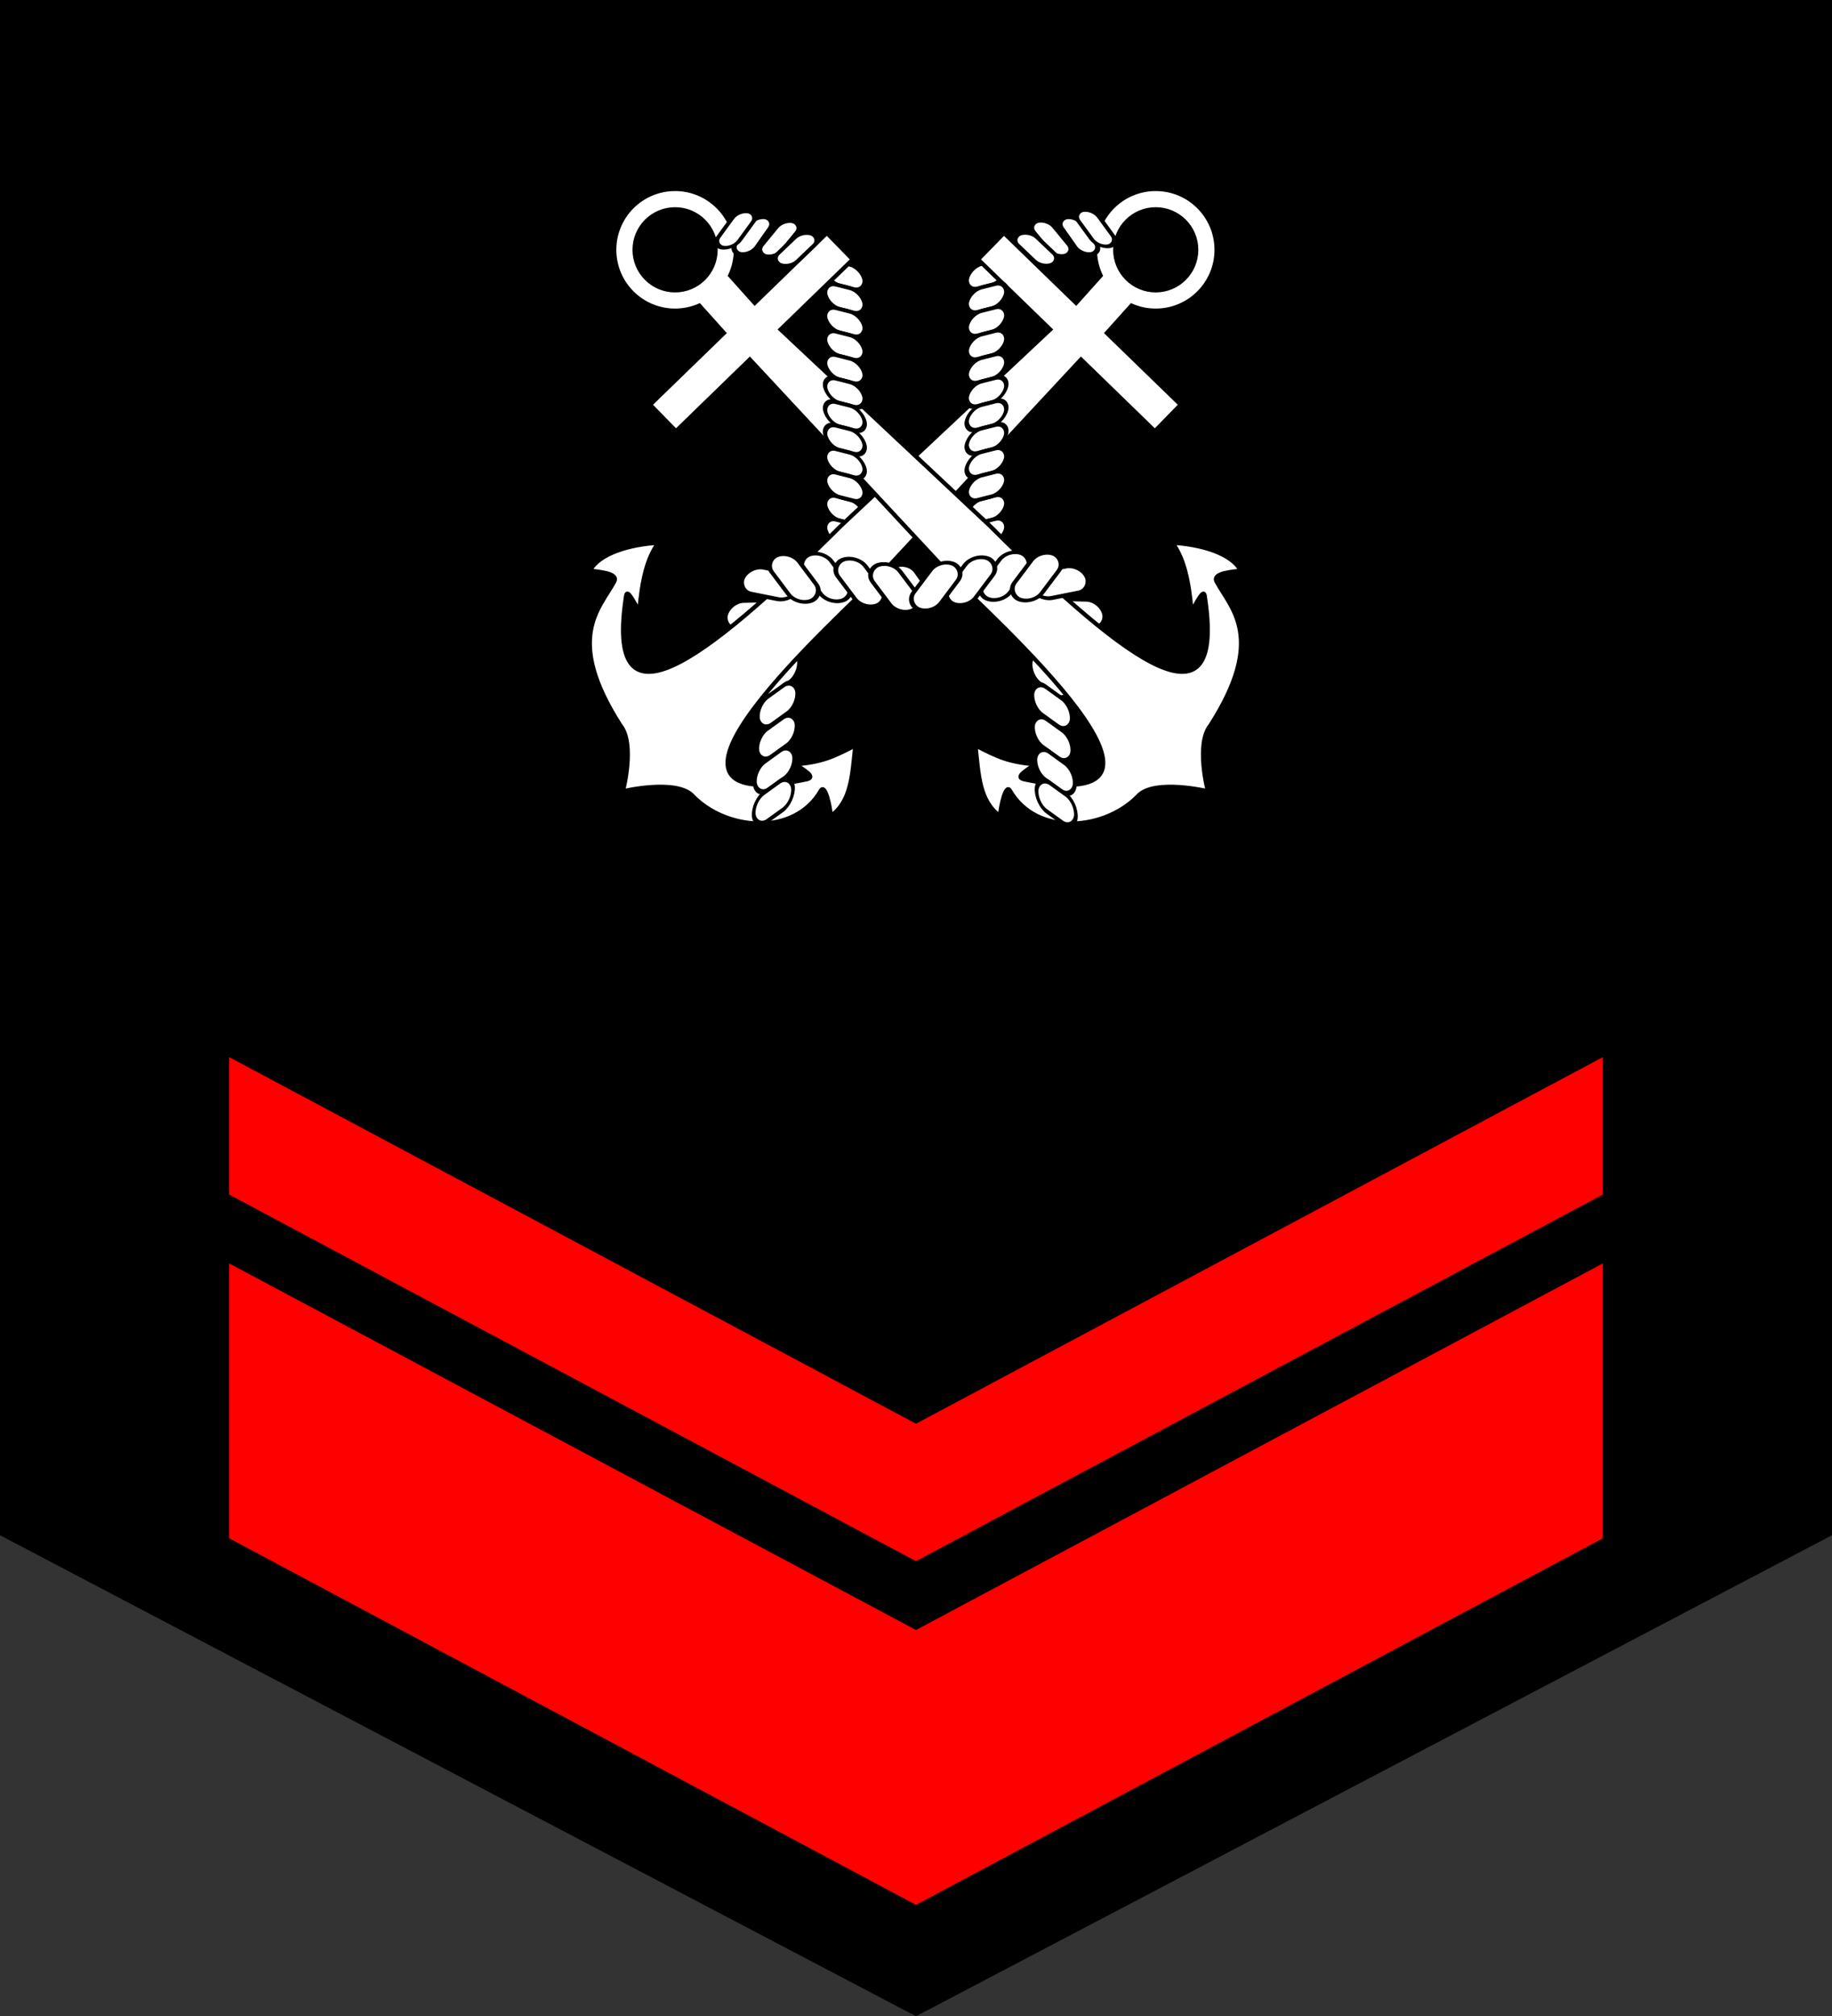 <?xml version="1.0" encoding="UTF-8" standalone="no"?>
<!-- Generator: Adobe Illustrator 16.0.0, SVG Export Plug-In . SVG Version: 6.00 Build 0)  -->

<svg
   xmlns:dc="http://purl.org/dc/elements/1.1/"
   xmlns:cc="http://creativecommons.org/ns#"
   xmlns:rdf="http://www.w3.org/1999/02/22-rdf-syntax-ns#"
   xmlns:svg="http://www.w3.org/2000/svg"
   xmlns="http://www.w3.org/2000/svg"
   xmlns:sodipodi="http://sodipodi.sourceforge.net/DTD/sodipodi-0.dtd"
   xmlns:inkscape="http://www.inkscape.org/namespaces/inkscape"
   version="1.1"
   id="圖層_1"
   inkscape:version="0.48.4 r9939"
   sodipodi:docname="Taiwan-Navy-OR-5.svg"
   x="0px"
   y="0px"
   width="131.688"
   height="144.875"
   viewBox="0 0 131.688 144.875"
   enable-background="new 0 0 131.688 144.875"
   xml:space="preserve"><rect x="0" y="0" width="131.688" height="144.875" fill="#333333" stroke="none"/><defs
     id="defs47" /><sodipodi:namedview
     pagecolor="#ffffff"
     bordercolor="#666666"
     borderopacity="1"
     objecttolerance="10"
     gridtolerance="10"
     guidetolerance="10"
     inkscape:pageopacity="0"
     inkscape:pageshadow="2"
     inkscape:window-width="1920"
     inkscape:window-height="1017"
     id="namedview45"
     showgrid="false"
     inkscape:snap-bbox="true"
     inkscape:snap-bbox-midpoints="true"
     inkscape:zoom="3.257981"
     inkscape:cx="51.242307"
     inkscape:cy="62.945745"
     inkscape:window-x="-8"
     inkscape:window-y="-8"
     inkscape:window-maximized="1"
     inkscape:current-layer="圖層_1"
     fit-margin-top="0"
     fit-margin-left="0"
     fit-margin-right="0"
     fit-margin-bottom="0" /><path
     inkscape:connector-curvature="0"
     style="fill:#000000;fill-opacity:1;stroke:none"
     d="M 0,-2.2604485e-7 0,110.312 65.844,144.875 131.688,110.312 l 0,-110.313 -131.688,0 z"
     id="path3866" /><path
     style="fill:#ff0000;fill-opacity:1"
     d="m 16.469,75.956 v 9.875 l 49.375,26.344 49.375,-26.344 v -9.875 l -49.375,26.344 z"
     inkscape:connector-curvature="0"
     sodipodi:nodetypes="ccccccc"
     id="path5296-2" /><path
     style="fill:#ff0000;fill-opacity:1"
     d="m 16.469,90.778 0,19.75 49.375,26.344 49.375,-26.344 V 90.778 l -49.375,26.344 z"
     inkscape:connector-curvature="0"
     sodipodi:nodetypes="ccccccc"
     id="path5296-2-1" /><g
     transform="matrix(1.206,0,0,1.206,166.6,-835.77)"
     id="g4114"><rect
       id="rect4066"
       ry="0.764"
       style="fill:#ffffff;stroke:#000000;stroke-width:0.265;stroke-linejoin:round;stroke-miterlimit:4;stroke-opacity:1;stroke-dasharray:none;stroke-dashoffset:0"
       transform="matrix(0.969,0.246,-0.22,-0.975,0,0)"
       height="1.529"
       width="2.409"
       y="-812.05"
       x="-275.991"
       rx="0.764" /><rect
       id="rect4110"
       style="fill:#ffffff;stroke:#000000;stroke-width:0.265;stroke-linejoin:round;stroke-miterlimit:4;stroke-opacity:1;stroke-dasharray:none;stroke-dashoffset:0"
       transform="matrix(-0.969,0.246,0.22,-0.975,0,0)"
       ry="0.764"
       height="1.529"
       width="2.409"
       y="-750.607"
       x="-89.567"
       rx="0.764" /><rect
       id="rect3902"
       ry="0.876"
       style="fill:#ffffff;stroke:#000000;stroke-width:0.255;stroke-linejoin:round;stroke-miterlimit:4;stroke-opacity:1;stroke-dasharray:none;stroke-dashoffset:0"
       transform="matrix(1,-0.025,-0.263,0.965,0,0)"
       height="1.753"
       width="3.4"
       y="757.974"
       x="104.692"
       rx="0.876" /><rect
       id="rect3908"
       style="fill:#ffffff;stroke:#000000;stroke-width:0.269;stroke-linejoin:round;stroke-miterlimit:4;stroke-opacity:1;stroke-dasharray:none;stroke-dashoffset:0"
       transform="matrix(0.811,-0.585,0.1,0.995,0,0)"
       ry="0.857"
       height="1.714"
       width="2.878"
       y="624.217"
       x="-191.573"
       rx="0.857" /><rect
       id="rect4124"
       ry="0.857"
       style="fill:#ffffff;stroke:#000000;stroke-width:0.269;stroke-linejoin:round;stroke-miterlimit:4;stroke-opacity:1;stroke-dasharray:none;stroke-dashoffset:0"
       transform="matrix(-0.811,-0.585,-0.1,0.995,0,0)"
       height="1.714"
       width="2.878"
       y="737.35"
       x="0.686"
       rx="0.857" /><rect
       id="rect4154"
       style="fill:#ffffff;stroke:#000000;stroke-width:0.265;stroke-linejoin:round;stroke-miterlimit:4;stroke-opacity:1;stroke-dasharray:none;stroke-dashoffset:0"
       transform="matrix(-0.969,0.246,0.22,-0.975,0,0)"
       ry="0.764"
       height="1.529"
       width="2.409"
       y="-765.844"
       x="-93.026"
       rx="0.764" /><rect
       id="rect3862"
       ry="0.764"
       style="fill:#ffffff;stroke:#000000;stroke-width:0.265;stroke-linejoin:round;stroke-miterlimit:4;stroke-opacity:1;stroke-dasharray:none;stroke-dashoffset:0"
       transform="matrix(0.969,0.246,-0.22,-0.975,0,0)"
       height="1.529"
       width="2.409"
       y="-796.813"
       x="-272.532"
       rx="0.764" /><rect
       id="rect4116"
       style="fill:#ffffff;stroke:#000000;stroke-width:0.255;stroke-linejoin:round;stroke-miterlimit:4;stroke-opacity:1;stroke-dasharray:none;stroke-dashoffset:0"
       transform="matrix(-1,-0.025,0.263,0.965,0,0)"
       ry="0.876"
       height="1.753"
       width="3.4"
       y="762.26"
       x="273.029"
       rx="0.876" /><rect
       id="rect4630"
       style="fill:#ffffff;stroke:#000000;stroke-width:0.265;stroke-linejoin:round;stroke-miterlimit:4;stroke-opacity:1;stroke-dasharray:none;stroke-dashoffset:0"
       transform="matrix(0.969,0.246,-0.22,-0.975,0,0)"
       ry="0.764"
       height="1.529"
       width="2.409"
       y="-813.572"
       x="-276.336"
       rx="0.764" /><rect
       id="rect4632"
       ry="0.764"
       style="fill:#ffffff;stroke:#000000;stroke-width:0.265;stroke-linejoin:round;stroke-miterlimit:4;stroke-opacity:1;stroke-dasharray:none;stroke-dashoffset:0"
       transform="matrix(-0.969,0.246,0.22,-0.975,0,0)"
       height="1.529"
       width="2.409"
       y="-767.364"
       x="-93.371"
       rx="0.764" /><g
       id="g4624"
       style="stroke:#000000;stroke-opacity:1"
       transform="matrix(0.1,0,0,0.1,-139.831,647.903)"><path
         id="path4100"
         d="m 705.74,575.77 c -13.333,0 -24.139,10.806 -24.139,24.139 0,13.333 10.806,24.139 24.139,24.139 13.333,0 24.139,-10.806 24.139,-24.139 0,-13.333 -10.806,-24.139 -24.139,-24.139 z m 0.014,-12.111 c 20.022,0 36.25,16.228 36.25,36.25 0,20.022 -16.228,36.25 -36.25,36.25 -5.141,0 -10.039,-1.071 -14.469,-3 l -14.656,16.312 44.031,42.719 -15.438,15.812 -44.031,-42.75 -118.41,127.21 c -25.033,25.854 -163.09,147.38 -45.345,122.97 6.929,-1.436 -3.054,-6.274 -6.188,-9 15.62,-1.371 21.938,-4.254 35.438,-11.25 -1.886,17.6 -2.231,33.14 -14.625,42.125 -0.231,-5.087 -3.34,-19.59 -5.875,-15.219 -16.085,27.731 -56.916,23.642 -76.531,3.094 -9.624,-10.111 -41.35,-2.815 -41.562,-2.594 0.21,-0.219 7.452,-28.395 -1.406,-39.281 -33.463,-52.18 -12.351,-69.687 -3.707,-85.741 2.826,-5.249 -10.096,-5.785 -14.386,-6.551 5.32,-10.165 23.277,-15.557 40.73,-16.577 -6.637,9.001 -9.789,21.906 -11.412,40.942 -2.987,-5.108 -7.154,-13.729 -7.819,-9.48 -12.946,82.76 43.498,42.575 128.06,-41.562 l 124.69,-116.97 -43,-41.719 15.438,-15.812 43,41.719 14.625,-16.312 c -2.181,-4.66 -3.406,-9.858 -3.406,-15.344 0,-20.022 16.228,-36.25 36.25,-36.25 z"
         style="fill:#ffffff;stroke:#000000;stroke-width:2.5;stroke-miterlimit:4;stroke-opacity:1;stroke-dasharray:none"
         inkscape:connector-curvature="0" /><path
         id="path3150"
         style="fill:#ffffff;stroke:#000000;stroke-width:2.5;stroke-miterlimit:4;stroke-opacity:1;stroke-dasharray:none"
         d="m 419.26,575.77 c 13.333,0 24.139,10.806 24.139,24.139 0,13.333 -10.806,24.139 -24.139,24.139 -13.333,0 -24.139,-10.806 -24.139,-24.139 0,-13.333 10.806,-24.139 24.139,-24.139 z m -0.014,-12.111 c -20.022,0 -36.25,16.228 -36.25,36.25 0,20.022 16.228,36.25 36.25,36.25 5.141,0 10.039,-1.071 14.469,-3 l 14.656,16.312 -44.031,42.719 15.438,15.812 44.031,-42.75 118.41,127.21 c 25.033,25.854 163.09,147.38 45.345,122.97 -6.929,-1.436 3.054,-6.274 6.188,-9 -15.62,-1.371 -21.938,-4.254 -35.438,-11.25 1.886,17.6 2.231,33.14 14.625,42.125 0.231,-5.087 3.34,-19.59 5.875,-15.219 16.085,27.731 56.916,23.642 76.531,3.094 9.624,-10.111 41.35,-2.815 41.562,-2.594 -0.21,-0.219 -7.452,-28.395 1.406,-39.281 33.463,-52.18 12.351,-69.687 3.707,-85.741 -2.826,-5.249 10.096,-5.785 14.386,-6.551 -5.32,-10.165 -23.277,-15.557 -40.73,-16.577 6.637,9.001 9.789,21.906 11.412,40.942 2.987,-5.108 7.154,-13.729 7.819,-9.48 12.946,82.76 -43.498,42.575 -128.06,-41.562 l -124.69,-116.97 43,-41.719 -15.438,-15.812 -43,41.719 -14.625,-16.312 c 2.181,-4.66 3.406,-9.858 3.406,-15.344 0,-20.022 -16.228,-36.25 -36.25,-36.25 z"
         inkscape:connector-curvature="0" /></g><rect
       id="rect4102"
       ry="0.644"
       style="fill:#ffffff;stroke:#000000;stroke-width:0.266;stroke-linejoin:round;stroke-miterlimit:4;stroke-opacity:1;stroke-dasharray:none;stroke-dashoffset:0"
       transform="matrix(-0.576,-0.818,0.991,-0.131,0,0)"
       height="1.289"
       width="2.67"
       y="-528.424"
       x="-781.18"
       rx="0.644" /><rect
       id="rect4104"
       style="fill:#ffffff;stroke:#000000;stroke-width:0.266;stroke-linejoin:round;stroke-miterlimit:4;stroke-opacity:1;stroke-dasharray:none;stroke-dashoffset:0"
       transform="matrix(-0.589,-0.808,0.989,-0.147,0,0)"
       ry="0.644"
       height="1.289"
       width="2.67"
       y="-537.003"
       x="-778.265"
       rx="0.644" /><rect
       id="rect4106"
       style="fill:#ffffff;stroke:#000000;stroke-width:0.266;stroke-linejoin:round;stroke-miterlimit:4;stroke-opacity:1;stroke-dasharray:none;stroke-dashoffset:0"
       transform="matrix(-0.635,-0.773,0.979,-0.204,0,0)"
       ry="0.644"
       height="1.289"
       width="2.67"
       y="-573.162"
       x="-765.136"
       rx="0.644" /><rect
       id="rect4108"
       ry="0.644"
       style="fill:#ffffff;stroke:#000000;stroke-width:0.266;stroke-linejoin:round;stroke-miterlimit:4;stroke-opacity:1;stroke-dasharray:none;stroke-dashoffset:0"
       transform="matrix(-0.725,-0.689,0.946,-0.323,0,0)"
       height="1.289"
       width="2.67"
       y="-639.316"
       x="-729.301"
       rx="0.644" /><rect
       id="rect4112"
       ry="0.876"
       style="fill:#ffffff;stroke:#000000;stroke-width:0.255;stroke-linejoin:round;stroke-miterlimit:4;stroke-opacity:1;stroke-dasharray:none;stroke-dashoffset:0"
       transform="matrix(-0.601,0.799,0.938,0.347,0,0)"
       height="1.753"
       width="3.4"
       y="390.142"
       x="738.788"
       rx="0.876" /><rect
       id="rect4114"
       ry="0.876"
       style="fill:#ffffff;stroke:#000000;stroke-width:0.255;stroke-linejoin:round;stroke-miterlimit:4;stroke-opacity:1;stroke-dasharray:none;stroke-dashoffset:0"
       transform="matrix(-0.981,0.196,0.469,0.883,0,0)"
       height="1.753"
       width="3.4"
       y="728.83"
       x="423.654"
       rx="0.876" /><rect
       id="rect4118"
       style="fill:#ffffff;stroke:#000000;stroke-width:0.255;stroke-linejoin:round;stroke-miterlimit:4;stroke-opacity:1;stroke-dasharray:none;stroke-dashoffset:0"
       transform="matrix(-0.601,0.799,0.938,0.347,0,0)"
       ry="0.876"
       height="1.753"
       width="3.4"
       y="391.752"
       x="738.132"
       rx="0.876" /><rect
       id="rect4120"
       style="fill:#ffffff;stroke:#000000;stroke-width:0.255;stroke-linejoin:round;stroke-miterlimit:4;stroke-opacity:1;stroke-dasharray:none;stroke-dashoffset:0"
       transform="matrix(-0.601,0.799,0.938,0.347,0,0)"
       ry="0.876"
       height="1.753"
       width="3.4"
       y="388.629"
       x="739.821"
       rx="0.876" /><rect
       id="rect4017"
       ry="0.826"
       style="fill:#ffffff;stroke:#000000;stroke-width:0.253;stroke-linejoin:round;stroke-miterlimit:4;stroke-opacity:1;stroke-dasharray:none;stroke-dashoffset:0"
       transform="matrix(0.573,0.819,-0.93,0.369,0,0)"
       height="1.652"
       width="3.327"
       y="498.439"
       x="662.395"
       rx="0.826" /><rect
       id="rect4126"
       style="fill:#ffffff;stroke:#000000;stroke-width:0.269;stroke-linejoin:round;stroke-miterlimit:4;stroke-opacity:1;stroke-dasharray:none;stroke-dashoffset:0"
       transform="matrix(-0.811,-0.585,-0.1,0.995,0,0)"
       ry="0.857"
       height="1.714"
       width="2.878"
       y="739.001"
       x="0.35"
       rx="0.857" /><rect
       id="rect4128"
       ry="0.857"
       style="fill:#ffffff;stroke:#000000;stroke-width:0.269;stroke-linejoin:round;stroke-miterlimit:4;stroke-opacity:1;stroke-dasharray:none;stroke-dashoffset:0"
       transform="matrix(-0.811,-0.585,-0.1,0.995,0,0)"
       height="1.714"
       width="2.878"
       y="740.768"
       x="0.088"
       rx="0.857" /><rect
       id="rect4130"
       style="fill:#ffffff;stroke:#000000;stroke-width:0.269;stroke-linejoin:round;stroke-miterlimit:4;stroke-opacity:1;stroke-dasharray:none;stroke-dashoffset:0"
       transform="matrix(-0.811,-0.585,-0.1,0.995,0,0)"
       ry="0.857"
       height="1.714"
       width="2.878"
       y="742.495"
       x="-0.301"
       rx="0.857" /><rect
       id="rect4132"
       ry="0.857"
       style="fill:#ffffff;stroke:#000000;stroke-width:0.269;stroke-linejoin:round;stroke-miterlimit:4;stroke-opacity:1;stroke-dasharray:none;stroke-dashoffset:0"
       transform="matrix(-0.811,-0.585,-0.1,0.995,0,0)"
       height="1.714"
       width="2.878"
       y="744.204"
       x="-0.599"
       rx="0.857" /><rect
       id="rect4136"
       ry="0.764"
       style="fill:#ffffff;stroke:#000000;stroke-width:0.265;stroke-linejoin:round;stroke-miterlimit:4;stroke-opacity:1;stroke-dasharray:none;stroke-dashoffset:0"
       transform="matrix(-0.969,0.246,0.22,-0.975,0,0)"
       height="1.529"
       width="2.409"
       y="-752.131"
       x="-89.913"
       rx="0.764" /><rect
       id="rect4138"
       style="fill:#ffffff;stroke:#000000;stroke-width:0.265;stroke-linejoin:round;stroke-miterlimit:4;stroke-opacity:1;stroke-dasharray:none;stroke-dashoffset:0"
       transform="matrix(-0.969,0.246,0.22,-0.975,0,0)"
       ry="0.764"
       height="1.529"
       width="2.409"
       y="-753.654"
       x="-90.259"
       rx="0.764" /><rect
       id="rect4140"
       ry="0.764"
       style="fill:#ffffff;stroke:#000000;stroke-width:0.265;stroke-linejoin:round;stroke-miterlimit:4;stroke-opacity:1;stroke-dasharray:none;stroke-dashoffset:0"
       transform="matrix(-0.969,0.246,0.22,-0.975,0,0)"
       height="1.529"
       width="2.409"
       y="-755.178"
       x="-90.605"
       rx="0.764" /><rect
       id="rect4142"
       style="fill:#ffffff;stroke:#000000;stroke-width:0.265;stroke-linejoin:round;stroke-miterlimit:4;stroke-opacity:1;stroke-dasharray:none;stroke-dashoffset:0"
       transform="matrix(-0.969,0.246,0.22,-0.975,0,0)"
       ry="0.764"
       height="1.529"
       width="2.409"
       y="-756.702"
       x="-90.951"
       rx="0.764" /><rect
       id="rect4144"
       ry="0.764"
       style="fill:#ffffff;stroke:#000000;stroke-width:0.265;stroke-linejoin:round;stroke-miterlimit:4;stroke-opacity:1;stroke-dasharray:none;stroke-dashoffset:0"
       transform="matrix(-0.969,0.246,0.22,-0.975,0,0)"
       height="1.529"
       width="2.409"
       y="-758.226"
       x="-91.296"
       rx="0.764" /><rect
       id="rect4146"
       style="fill:#ffffff;stroke:#000000;stroke-width:0.265;stroke-linejoin:round;stroke-miterlimit:4;stroke-opacity:1;stroke-dasharray:none;stroke-dashoffset:0"
       transform="matrix(-0.969,0.246,0.22,-0.975,0,0)"
       ry="0.764"
       height="1.529"
       width="2.409"
       y="-759.749"
       x="-91.642"
       rx="0.764" /><rect
       id="rect4148"
       ry="0.764"
       style="fill:#ffffff;stroke:#000000;stroke-width:0.265;stroke-linejoin:round;stroke-miterlimit:4;stroke-opacity:1;stroke-dasharray:none;stroke-dashoffset:0"
       transform="matrix(-0.969,0.246,0.22,-0.975,0,0)"
       height="1.529"
       width="2.409"
       y="-761.273"
       x="-91.988"
       rx="0.764" /><rect
       id="rect4150"
       style="fill:#ffffff;stroke:#000000;stroke-width:0.265;stroke-linejoin:round;stroke-miterlimit:4;stroke-opacity:1;stroke-dasharray:none;stroke-dashoffset:0"
       transform="matrix(-0.969,0.246,0.22,-0.975,0,0)"
       ry="0.764"
       height="1.529"
       width="2.409"
       y="-762.797"
       x="-92.334"
       rx="0.764" /><rect
       id="rect4152"
       ry="0.764"
       style="fill:#ffffff;stroke:#000000;stroke-width:0.265;stroke-linejoin:round;stroke-miterlimit:4;stroke-opacity:1;stroke-dasharray:none;stroke-dashoffset:0"
       transform="matrix(-0.969,0.246,0.22,-0.975,0,0)"
       height="1.529"
       width="2.409"
       y="-764.32"
       x="-92.68"
       rx="0.764" /><rect
       id="rect3817"
       style="fill:#ffffff;stroke:#000000;stroke-width:0.266;stroke-linejoin:round;stroke-miterlimit:4;stroke-opacity:1;stroke-dasharray:none;stroke-dashoffset:0"
       transform="matrix(0.576,-0.818,-0.991,-0.131,0,0)"
       ry="0.644"
       height="1.289"
       width="2.67"
       y="-374.161"
       x="-805.882"
       rx="0.644" /><rect
       id="rect3832"
       ry="0.644"
       style="fill:#ffffff;stroke:#000000;stroke-width:0.266;stroke-linejoin:round;stroke-miterlimit:4;stroke-opacity:1;stroke-dasharray:none;stroke-dashoffset:0"
       transform="matrix(0.589,-0.808,-0.989,-0.147,0,0)"
       height="1.289"
       width="2.67"
       y="-384.581"
       x="-806.097"
       rx="0.644" /><rect
       id="rect3836"
       ry="0.644"
       style="fill:#ffffff;stroke:#000000;stroke-width:0.266;stroke-linejoin:round;stroke-miterlimit:4;stroke-opacity:1;stroke-dasharray:none;stroke-dashoffset:0"
       transform="matrix(0.635,-0.773,-0.979,-0.204,0,0)"
       height="1.289"
       width="2.67"
       y="-427.378"
       x="-803.638"
       rx="0.644" /><rect
       id="rect3838"
       style="fill:#ffffff;stroke:#000000;stroke-width:0.266;stroke-linejoin:round;stroke-miterlimit:4;stroke-opacity:1;stroke-dasharray:none;stroke-dashoffset:0"
       transform="matrix(0.725,-0.689,-0.946,-0.323,0,0)"
       ry="0.644"
       height="1.289"
       width="2.67"
       y="-509.374"
       x="-790.231"
       rx="0.644" /><rect
       id="rect3896"
       style="fill:#ffffff;stroke:#000000;stroke-width:0.255;stroke-linejoin:round;stroke-miterlimit:4;stroke-opacity:1;stroke-dasharray:none;stroke-dashoffset:0"
       transform="matrix(0.601,0.799,-0.938,0.347,0,0)"
       ry="0.876"
       height="1.753"
       width="3.4"
       y="529.615"
       x="678.316"
       rx="0.876" /><rect
       id="rect3900"
       style="fill:#ffffff;stroke:#000000;stroke-width:0.255;stroke-linejoin:round;stroke-miterlimit:4;stroke-opacity:1;stroke-dasharray:none;stroke-dashoffset:0"
       transform="matrix(0.981,0.196,-0.469,0.883,0,0)"
       ry="0.876"
       height="1.753"
       width="3.4"
       y="763.11"
       x="269.571"
       rx="0.876" /><rect
       id="rect3898"
       ry="0.876"
       style="fill:#ffffff;stroke:#000000;stroke-width:0.255;stroke-linejoin:round;stroke-miterlimit:4;stroke-opacity:1;stroke-dasharray:none;stroke-dashoffset:0"
       transform="matrix(0.601,0.799,-0.938,0.347,0,0)"
       height="1.753"
       width="3.4"
       y="531.232"
       x="677.66"
       rx="0.876" /><rect
       id="rect3904"
       ry="0.876"
       style="fill:#ffffff;stroke:#000000;stroke-width:0.255;stroke-linejoin:round;stroke-miterlimit:4;stroke-opacity:1;stroke-dasharray:none;stroke-dashoffset:0"
       transform="matrix(0.601,0.799,-0.938,0.347,0,0)"
       height="1.753"
       width="3.4"
       y="528.107"
       x="679.35"
       rx="0.876" /><rect
       id="rect3906"
       style="fill:#ffffff;stroke:#000000;stroke-width:0.255;stroke-linejoin:round;stroke-miterlimit:4;stroke-opacity:1;stroke-dasharray:none;stroke-dashoffset:0"
       transform="matrix(0.601,0.799,-0.938,0.347,0,0)"
       ry="0.876"
       height="1.753"
       width="3.4"
       y="526.58"
       x="680.414"
       rx="0.876" /><rect
       id="rect4122"
       ry="0.876"
       style="fill:#ffffff;stroke:#000000;stroke-width:0.255;stroke-linejoin:round;stroke-miterlimit:4;stroke-opacity:1;stroke-dasharray:none;stroke-dashoffset:0"
       transform="matrix(-0.601,0.799,0.938,0.347,0,0)"
       height="1.753"
       width="3.4"
       y="387.103"
       x="740.885"
       rx="0.876" /><rect
       id="rect3916"
       ry="0.857"
       style="fill:#ffffff;stroke:#000000;stroke-width:0.269;stroke-linejoin:round;stroke-miterlimit:4;stroke-opacity:1;stroke-dasharray:none;stroke-dashoffset:0"
       transform="matrix(0.811,-0.585,0.1,0.995,0,0)"
       height="1.714"
       width="2.878"
       y="625.867"
       x="-191.909"
       rx="0.857" /><rect
       id="rect3918"
       style="fill:#ffffff;stroke:#000000;stroke-width:0.269;stroke-linejoin:round;stroke-miterlimit:4;stroke-opacity:1;stroke-dasharray:none;stroke-dashoffset:0"
       transform="matrix(0.811,-0.585,0.1,0.995,0,0)"
       ry="0.857"
       height="1.714"
       width="2.878"
       y="627.637"
       x="-192.171"
       rx="0.857" /><rect
       id="rect3920"
       ry="0.857"
       style="fill:#ffffff;stroke:#000000;stroke-width:0.269;stroke-linejoin:round;stroke-miterlimit:4;stroke-opacity:1;stroke-dasharray:none;stroke-dashoffset:0"
       transform="matrix(0.811,-0.585,0.1,0.995,0,0)"
       height="1.714"
       width="2.878"
       y="629.367"
       x="-192.56"
       rx="0.857" /><rect
       id="rect3922"
       style="fill:#ffffff;stroke:#000000;stroke-width:0.269;stroke-linejoin:round;stroke-miterlimit:4;stroke-opacity:1;stroke-dasharray:none;stroke-dashoffset:0"
       transform="matrix(0.811,-0.585,0.1,0.995,0,0)"
       ry="0.857"
       height="1.714"
       width="2.878"
       y="631.077"
       x="-192.858"
       rx="0.857" /><rect
       id="rect4048"
       style="fill:#ffffff;stroke:#000000;stroke-width:0.265;stroke-linejoin:round;stroke-miterlimit:4;stroke-opacity:1;stroke-dasharray:none;stroke-dashoffset:0"
       transform="matrix(0.969,0.246,-0.22,-0.975,0,0)"
       ry="0.764"
       height="1.529"
       width="2.409"
       y="-798.336"
       x="-272.878"
       rx="0.764" /><rect
       id="rect4050"
       ry="0.764"
       style="fill:#ffffff;stroke:#000000;stroke-width:0.265;stroke-linejoin:round;stroke-miterlimit:4;stroke-opacity:1;stroke-dasharray:none;stroke-dashoffset:0"
       transform="matrix(0.969,0.246,-0.22,-0.975,0,0)"
       height="1.529"
       width="2.409"
       y="-799.86"
       x="-273.224"
       rx="0.764" /><rect
       id="rect4052"
       style="fill:#ffffff;stroke:#000000;stroke-width:0.265;stroke-linejoin:round;stroke-miterlimit:4;stroke-opacity:1;stroke-dasharray:none;stroke-dashoffset:0"
       transform="matrix(0.969,0.246,-0.22,-0.975,0,0)"
       ry="0.764"
       height="1.529"
       width="2.409"
       y="-801.384"
       x="-273.57"
       rx="0.764" /><rect
       id="rect4054"
       ry="0.764"
       style="fill:#ffffff;stroke:#000000;stroke-width:0.265;stroke-linejoin:round;stroke-miterlimit:4;stroke-opacity:1;stroke-dasharray:none;stroke-dashoffset:0"
       transform="matrix(0.969,0.246,-0.22,-0.975,0,0)"
       height="1.529"
       width="2.409"
       y="-802.907"
       x="-273.915"
       rx="0.764" /><rect
       id="rect4056"
       style="fill:#ffffff;stroke:#000000;stroke-width:0.265;stroke-linejoin:round;stroke-miterlimit:4;stroke-opacity:1;stroke-dasharray:none;stroke-dashoffset:0"
       transform="matrix(0.969,0.246,-0.22,-0.975,0,0)"
       ry="0.764"
       height="1.529"
       width="2.409"
       y="-804.431"
       x="-274.261"
       rx="0.764" /><rect
       id="rect4058"
       ry="0.764"
       style="fill:#ffffff;stroke:#000000;stroke-width:0.265;stroke-linejoin:round;stroke-miterlimit:4;stroke-opacity:1;stroke-dasharray:none;stroke-dashoffset:0"
       transform="matrix(0.969,0.246,-0.22,-0.975,0,0)"
       height="1.529"
       width="2.409"
       y="-805.955"
       x="-274.607"
       rx="0.764" /><rect
       id="rect4060"
       style="fill:#ffffff;stroke:#000000;stroke-width:0.265;stroke-linejoin:round;stroke-miterlimit:4;stroke-opacity:1;stroke-dasharray:none;stroke-dashoffset:0"
       transform="matrix(0.969,0.246,-0.22,-0.975,0,0)"
       ry="0.764"
       height="1.529"
       width="2.409"
       y="-807.479"
       x="-274.953"
       rx="0.764" /><rect
       id="rect4062"
       ry="0.764"
       style="fill:#ffffff;stroke:#000000;stroke-width:0.265;stroke-linejoin:round;stroke-miterlimit:4;stroke-opacity:1;stroke-dasharray:none;stroke-dashoffset:0"
       transform="matrix(0.969,0.246,-0.22,-0.975,0,0)"
       height="1.529"
       width="2.409"
       y="-809.002"
       x="-275.299"
       rx="0.764" /><rect
       id="rect4064"
       style="fill:#ffffff;stroke:#000000;stroke-width:0.265;stroke-linejoin:round;stroke-miterlimit:4;stroke-opacity:1;stroke-dasharray:none;stroke-dashoffset:0"
       transform="matrix(0.969,0.246,-0.22,-0.975,0,0)"
       ry="0.764"
       height="1.529"
       width="2.409"
       y="-810.526"
       x="-275.645"
       rx="0.764" /></g></svg>